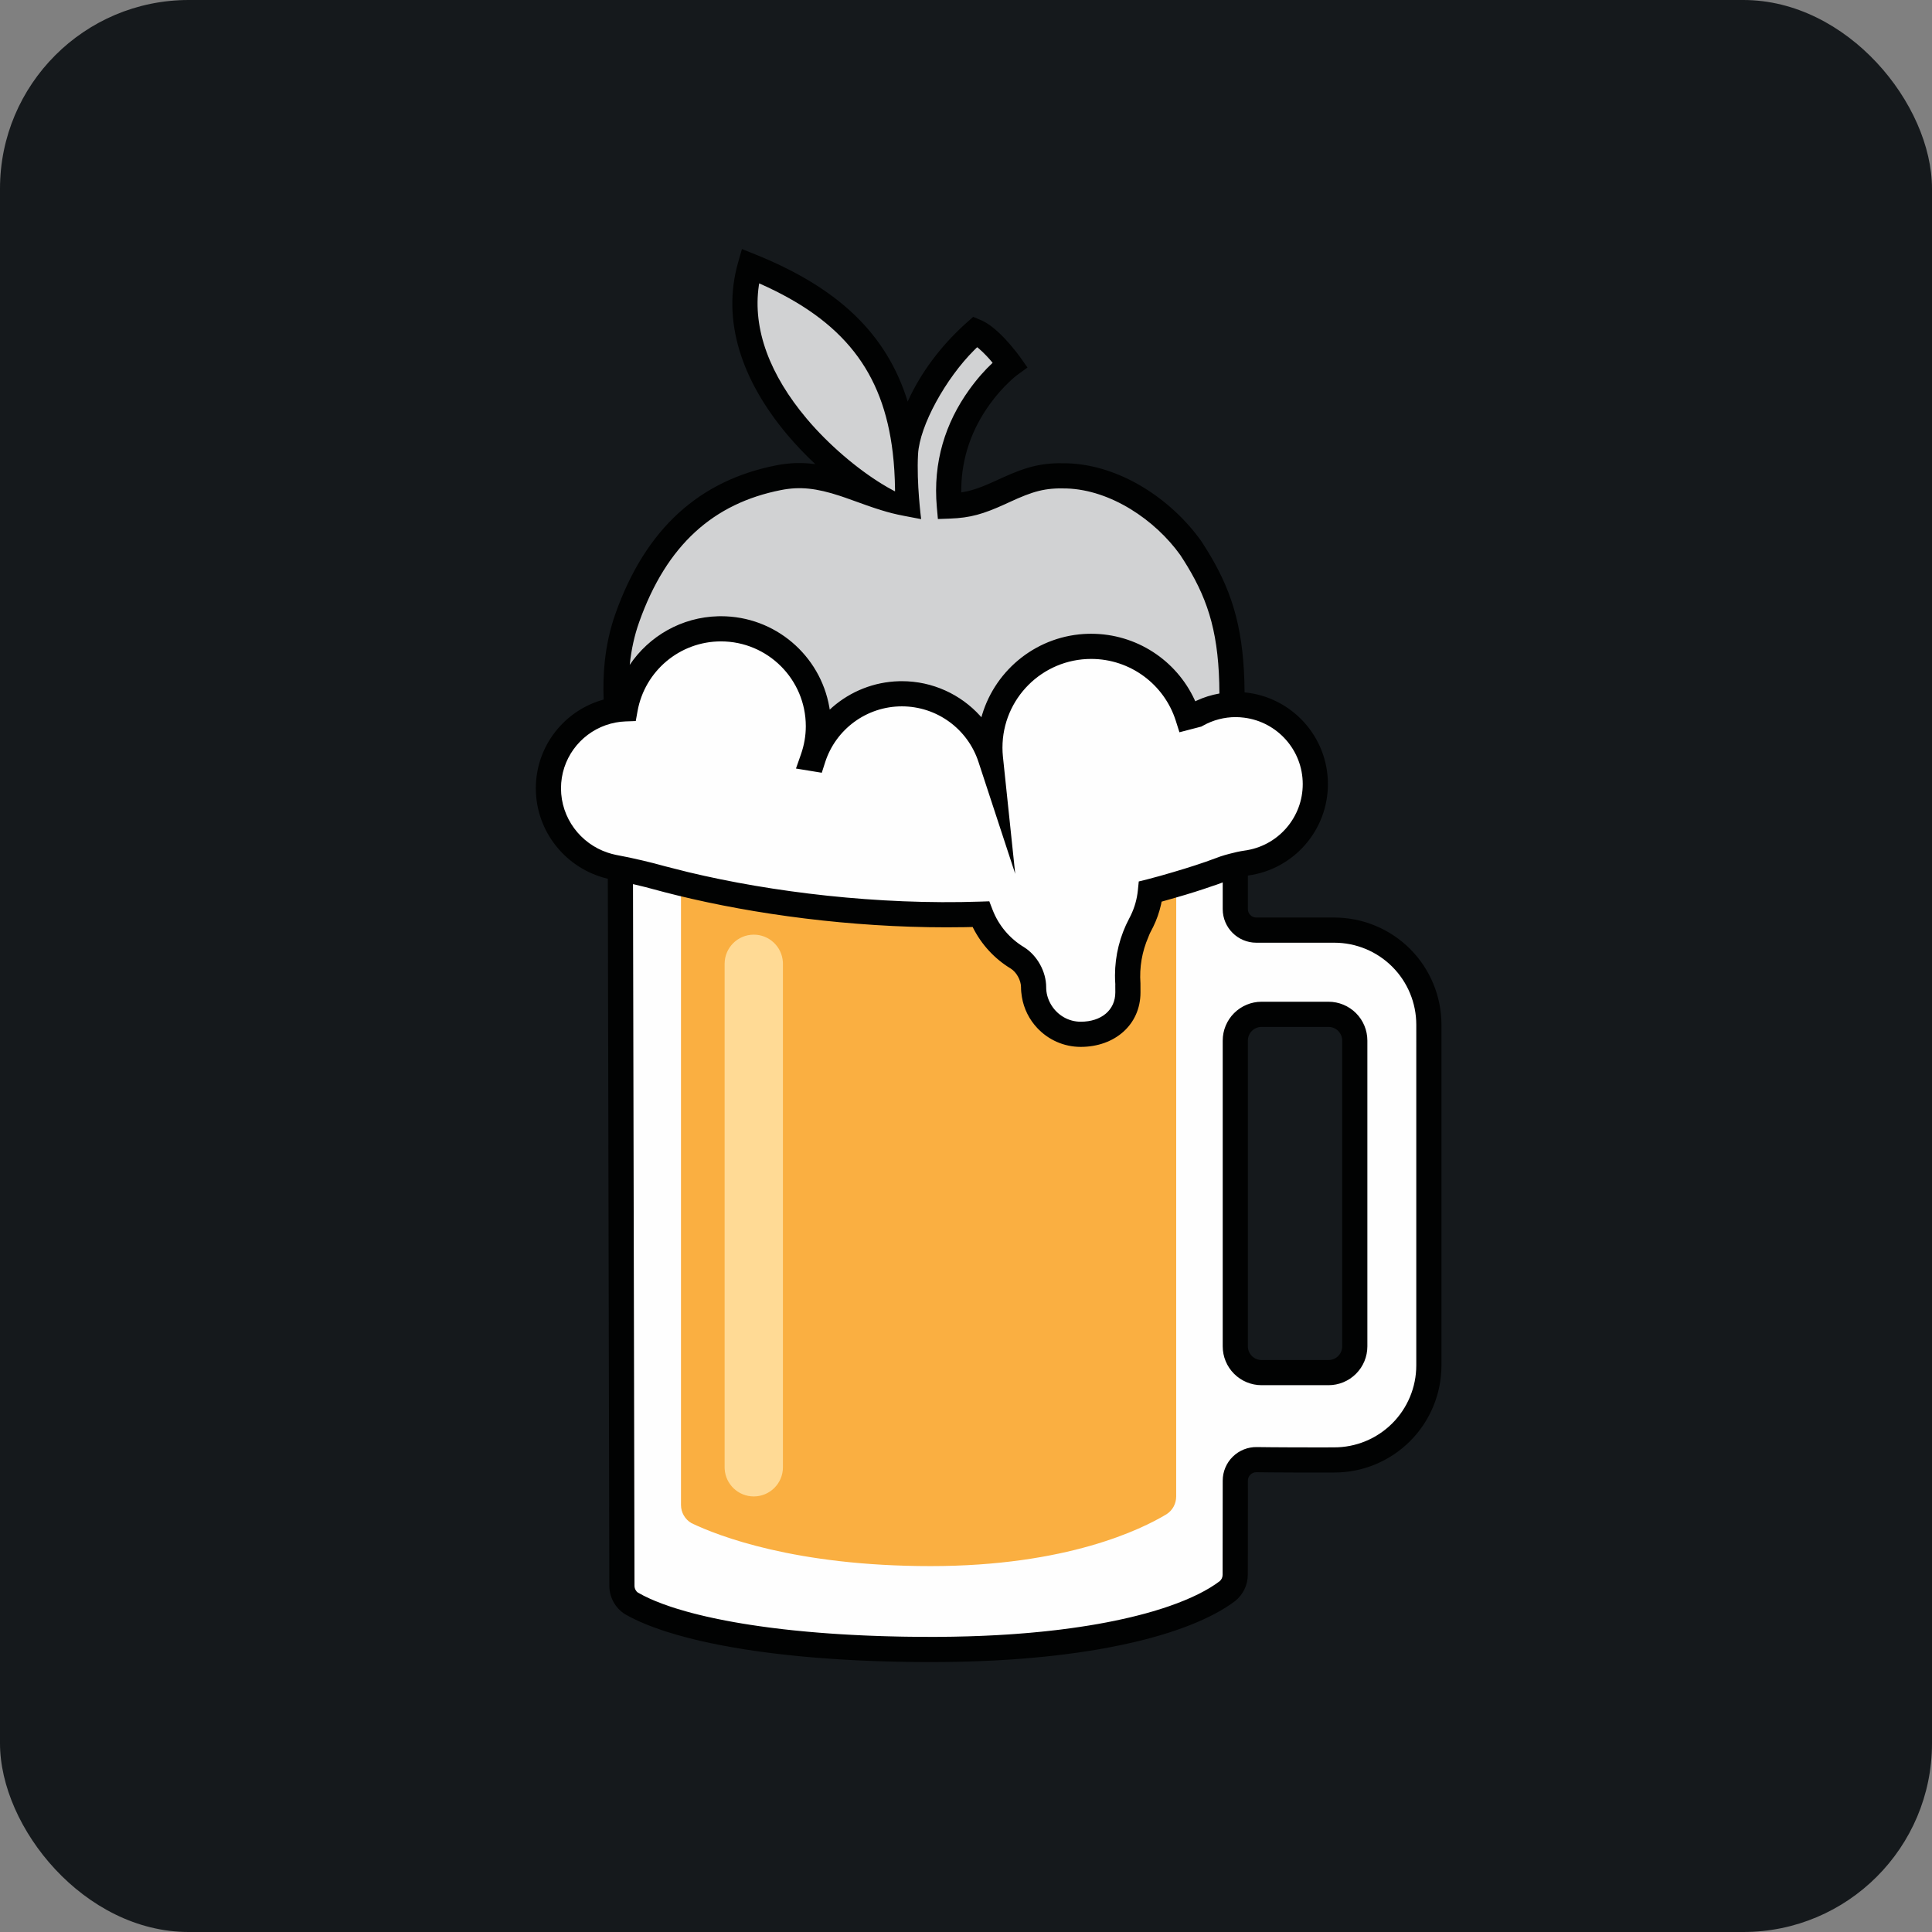 <svg width="48" height="48" viewBox="0 0 256 256" 
        fill="none" xmlns="http://www.w3.org/2000/svg" xmlns:xlink="http://www.w3.org/1999/xlink" version="1.1">
        <rect x="0" y="0" width="256" height="256" fill="#808080" stroke="none"/>
        <defs>
            
        </defs>
        
            <g transform="translate(0, 0)">
                <svg width="256" height="256" viewBox="0 0 256 256" fill="none" xmlns="http://www.w3.org/2000/svg" id="homebrew">
<style>
#homebrew {
    rect {fill: #15191C}

    @media (prefers-color-scheme: light) {
        rect {fill: #F4F2ED}
    }
}
</style>
<rect width="256" height="256" rx="25" fill="#15191C"/>
<path d="M163.184 95.313C163.699 81.886 160.307 76.465 157.762 72.59C155.179 68.975 148.983 63.294 141.369 63.056C134.169 62.831 132.437 66.81 125.795 67.051C124.706 54.954 133.835 48.317 133.835 48.317C133.835 48.317 131.338 44.789 129.273 43.928C126.897 46.04 121.199 52.106 119.981 60.249C118.698 48.255 112.701 40.583 99.406 35.237C95.63 48.446 108.098 60.787 116.197 65.661C111.904 64.219 108.178 62.312 103.174 63.297C94.427 65.019 87.217 70.307 83.108 81.911C78.999 93.515 84.559 107.053 85.767 110.919C86.976 114.789 95.921 131.226 102.932 133.643C109.941 136.063 109.944 134.973 113.691 133.524C117.438 132.074 123.118 129.413 131.461 132.437C139.798 135.458 140.885 136.182 146.082 132.798C151.283 129.415 158.049 118.9 159.619 115.877C161.191 112.856 162.037 111.284 162.523 109.713C163.127 105.114 162.72 107.348 163.184 95.313Z" fill="#D1D2D3"/>
<path d="M163.684 113.896V120.462C163.684 121.999 164.931 123.246 166.468 123.246H176.8C180.123 123.246 183.311 124.567 185.661 126.917C188.012 129.268 189.333 132.455 189.333 135.779L189.332 166.061C189.332 166.398 189.332 166.734 189.332 167.069L189.332 173.889C189.332 174.201 189.332 174.511 189.331 174.819L189.331 178.403C189.331 178.691 189.331 178.977 189.331 179.259L189.331 180.92C189.331 184.251 188.006 187.446 185.645 189.797C183.285 192.148 180.085 193.463 176.754 193.452C173.262 193.46 169.59 193.454 166.527 193.411C165.778 193.396 165.055 193.682 164.52 194.207C163.986 194.731 163.684 195.448 163.684 196.195L163.684 199.51C163.683 199.644 163.683 199.779 163.683 199.914L163.683 201.562C163.683 201.701 163.683 201.839 163.683 201.977L163.682 202.804C163.681 205.135 163.677 207.343 163.671 208.675C163.671 209.5 163.304 210.282 162.67 210.808C159.478 213.219 148.326 218.563 123.384 218.563C98.956 218.563 87.324 214.573 83.694 212.471C82.893 211.961 82.408 211.076 82.406 210.129C82.395 204.714 82.354 185.433 82.311 165.537L82.305 162.821C82.256 139.727 82.206 116.615 82.201 114.118L82.2 113.896H163.684ZM176.035 134.403H167.164C166.303 134.403 165.474 134.724 164.838 135.297L164.704 135.423C164.095 136.034 163.734 136.844 163.689 137.702L163.684 137.886V178.398C163.684 179.259 164.004 180.088 164.577 180.726L164.704 180.859C165.312 181.469 166.125 181.828 166.98 181.873L167.164 181.878H176.035C176.896 181.878 177.725 181.559 178.363 180.986L178.496 180.859C179.105 180.25 179.465 179.437 179.51 178.582L179.515 178.398V137.886C179.515 137.023 179.195 136.196 178.623 135.557L178.496 135.423C177.887 134.815 177.074 134.454 176.219 134.408L176.035 134.403Z" fill="#FEFEFE"/>
<path d="M90.234 113.088V199.414C90.234 200.411 90.765 201.331 91.629 201.828C95.151 203.508 105.374 207.517 123.297 207.517C141.338 207.517 151.256 202.645 154.579 200.638C155.372 200.128 155.849 199.248 155.849 198.305C155.857 186.858 155.857 113.088 155.857 113.088H90.234Z" fill="#FAAF41"/>
<path d="M99.88 123.847C101.936 123.847 103.618 125.455 103.736 127.483L103.742 127.71V194.422C103.742 196.555 102.013 198.285 99.88 198.285C97.822 198.285 96.141 196.677 96.023 194.65L96.017 194.422V127.71C96.017 125.577 97.747 123.847 99.88 123.847Z" fill="#FFDA95"/>
<path d="M136.957 130.803C136.957 129.411 136.137 127.748 134.791 126.913C132.6 125.588 130.89 123.555 129.959 121.134C112.14 121.733 95.877 118.605 87.683 116.396C85.581 115.799 83.45 115.304 81.298 114.913C76.395 113.939 72.668 109.633 72.668 104.456C72.668 98.757 77.19 94.126 82.838 93.923C83.927 87.896 89.189 83.321 95.53 83.321C102.661 83.321 108.443 89.102 108.443 96.233C108.443 97.733 108.172 99.169 107.702 100.51L107.739 100.517C109.332 95.536 113.994 91.927 119.504 91.927C124.977 91.927 129.615 95.494 131.234 100.428C131.187 99.983 131.163 99.53 131.163 99.072C131.163 91.655 137.175 85.644 144.59 85.644C150.594 85.644 155.674 89.585 157.394 95.017L158.563 94.712C160.095 93.849 161.855 93.35 163.738 93.35C169.565 93.35 174.289 98.075 174.286 103.901C174.286 109.238 170.325 113.648 165.182 114.353C164.016 114.517 162.874 114.814 161.775 115.238C158.717 116.389 155.592 117.344 152.435 118.133C152.277 119.689 151.813 121.155 151.105 122.471C149.824 124.875 149.25 127.592 149.448 130.308C149.447 130.472 149.453 131.334 149.453 131.5C149.453 134.95 146.656 137.049 143.202 137.049C139.754 137.049 136.957 134.255 136.957 130.803Z" fill="#FEFEFE"/>
<path d="M134.448 115.564L134.522 115.789L134.498 115.564H134.448Z" fill="#010202"/>
<path d="M98.311 33L100.028 33.689C111.063 38.127 117.487 44.222 120.273 53.208C122.035 49.303 124.711 45.83 127.82 42.992L128.948 41.986L129.916 42.388C130.333 42.564 130.749 42.803 131.17 43.103C131.825 43.568 132.488 44.172 133.159 44.885C133.669 45.425 134.156 45.999 134.606 46.572L134.854 46.891L135.131 47.263L136.147 48.698L134.815 49.667L134.633 49.807L134.383 50.013L134.074 50.285L133.712 50.62C132.832 51.454 131.949 52.451 131.124 53.6C128.817 56.815 127.431 60.532 127.373 64.75L127.372 65.242L127.733 65.183C128.975 64.956 130.143 64.521 131.852 63.743L132.829 63.295C136.131 61.8 138.109 61.286 141.421 61.389C148.455 61.609 155.223 66.168 159.156 71.676C159.244 71.81 159.333 71.944 159.418 72.079L159.924 72.881L160.407 73.678C163.412 78.783 164.859 83.738 164.912 91.743C171.109 92.333 175.957 97.551 175.955 103.901C175.955 110.027 171.422 115.182 165.415 116.004C165.393 116.007 165.373 116.012 165.351 116.016V120.462C165.351 121.078 165.852 121.579 166.469 121.579H176.801C180.567 121.579 184.178 123.075 186.842 125.738C189.505 128.402 191 132.014 191 135.779L190.999 180.92C190.999 184.695 189.496 188.314 186.822 190.978C184.147 193.642 180.524 195.132 176.759 195.118C176.228 195.12 175.706 195.121 175.194 195.122L172.156 195.121L168.464 195.101L166.492 195.078C166.192 195.072 165.902 195.187 165.687 195.398C165.472 195.608 165.351 195.895 165.351 196.195L165.347 205.325L165.338 208.675C165.338 209.996 164.75 211.247 163.674 212.138C162.156 213.284 160.141 214.37 157.642 215.352L156.791 215.674C155.488 216.154 154.064 216.607 152.522 217.025L151.476 217.3L150.396 217.564C149.298 217.824 148.147 218.068 146.945 218.295L145.726 218.517L144.473 218.726C143.412 218.895 142.318 219.053 141.189 219.196L139.815 219.362L138.409 219.514L136.969 219.652L135.495 219.778L133.988 219.888L132.446 219.983C132.187 219.998 131.926 220.012 131.664 220.026L130.074 220.098L128.451 220.156C127.903 220.171 127.352 220.186 126.794 220.197L125.105 220.221C124.537 220.228 123.963 220.23 123.384 220.23H122.503C121.919 220.226 121.339 220.221 120.765 220.215L119.059 220.187L117.386 220.147C116.833 220.132 116.287 220.114 115.745 220.095L114.139 220.028C113.873 220.016 113.61 220.004 113.347 219.991L111.789 219.905L110.265 219.81L108.775 219.701C108.528 219.684 108.285 219.664 108.041 219.644L106.601 219.519C106.365 219.497 106.129 219.476 105.895 219.452L104.506 219.311L103.152 219.16C102.929 219.133 102.708 219.107 102.488 219.08L101.186 218.912L99.919 218.736L98.688 218.549C98.082 218.453 97.488 218.355 96.907 218.252L95.766 218.043C95.578 218.008 95.392 217.972 95.208 217.935L94.119 217.714L93.067 217.484L92.052 217.245L91.073 217C90.114 216.751 89.209 216.49 88.362 216.221L87.532 215.948C87.126 215.81 86.736 215.669 86.359 215.525L85.624 215.238C84.552 214.801 83.609 214.346 82.798 213.877C81.519 213.061 80.743 211.649 80.739 210.131L80.539 116.442C75.013 115.136 71 110.211 71 104.456C71 98.845 74.797 94.114 79.985 92.694C79.921 90.987 79.96 89.303 80.136 87.641C80.372 85.443 80.832 83.344 81.536 81.353C85.576 69.945 92.764 63.646 102.852 61.661C104.653 61.307 106.301 61.267 108.033 61.501C106.724 60.276 105.469 58.966 104.326 57.608C98.265 50.398 95.6 42.483 97.802 34.778L98.311 33ZM162.016 116.925L161.215 117.219C161.046 117.281 160.865 117.332 160.694 117.392C159.13 117.942 157.524 118.443 155.891 118.91C154.881 119.199 154.881 119.199 153.918 119.473L153.843 119.854C153.615 120.875 153.269 121.86 152.813 122.794L152.371 123.657C152.289 123.824 152.234 124.001 152.161 124.171C151.338 126.064 150.961 128.136 151.115 130.307L151.116 130.552L151.12 131.499C151.12 135.806 147.678 138.718 143.202 138.718C140.93 138.718 138.886 137.754 137.443 136.219C136.39 135.098 135.663 133.676 135.403 132.091C135.334 131.671 135.289 131.242 135.289 130.803C135.289 129.91 134.703 128.822 133.928 128.34C131.79 127.046 130.06 125.17 128.938 122.943L128.884 122.833L127.788 122.856C115.14 123.072 102.266 121.524 91.699 119.107C90.471 118.826 89.265 118.535 88.103 118.232L87.228 118C87.205 117.993 87.178 117.988 87.153 117.98C86.069 117.676 84.975 117.4 83.875 117.148L84.074 210.125C84.074 210.505 84.27 210.861 84.53 211.027C85.014 211.308 85.557 211.584 86.159 211.854L86.781 212.121C87.423 212.387 88.122 212.647 88.88 212.901L89.656 213.15C90.053 213.273 90.466 213.395 90.892 213.515L91.763 213.751L92.671 213.98L93.616 214.204L94.6 214.42C94.766 214.456 94.935 214.491 95.105 214.526L96.143 214.732C96.494 214.8 96.852 214.867 97.217 214.933L98.327 215.123C98.703 215.186 99.086 215.247 99.474 215.306L100.656 215.48L101.874 215.647C102.08 215.673 102.286 215.701 102.496 215.726L103.767 215.88L105.072 216.023L106.412 216.154C106.639 216.177 106.867 216.197 107.095 216.218L108.488 216.337L109.914 216.445L111.374 216.542L112.868 216.627L114.396 216.702C114.652 216.713 114.912 216.723 115.171 216.735L116.749 216.792C117.014 216.801 117.281 216.809 117.55 216.816L119.177 216.855C119.45 216.86 119.724 216.865 120.001 216.87L121.677 216.889C122.24 216.893 122.809 216.895 123.384 216.895L124.22 216.894C125.608 216.886 126.962 216.864 128.282 216.824L129.848 216.77C130.106 216.761 130.363 216.75 130.619 216.737L132.135 216.662L133.619 216.572C133.864 216.555 134.108 216.539 134.349 216.522L135.784 216.41C136.018 216.391 136.254 216.371 136.487 216.351L137.87 216.221C138.097 216.197 138.324 216.174 138.55 216.151L139.881 216.003C140.1 215.976 140.318 215.95 140.535 215.924L141.816 215.757L143.063 215.578L144.276 215.39C144.674 215.325 145.068 215.257 145.454 215.191L146.598 214.98C146.973 214.907 147.344 214.835 147.707 214.76L148.783 214.529L149.822 214.291C150.503 214.129 151.16 213.96 151.795 213.788L152.729 213.524C152.882 213.479 153.032 213.432 153.183 213.387L154.064 213.113L154.909 212.83C157.806 211.828 160.046 210.703 161.605 209.523C161.857 209.314 162.003 209.003 162.003 208.667L162.016 196.195C162.016 194.998 162.498 193.851 163.353 193.015C164.208 192.177 165.363 191.72 166.55 191.745L168.503 191.766L171.398 191.783L175.199 191.787L176.76 191.783C179.648 191.794 182.421 190.654 184.468 188.616C186.513 186.577 187.664 183.809 187.664 180.92L187.665 135.779C187.665 132.898 186.521 130.134 184.483 128.096C182.445 126.059 179.682 124.914 176.801 124.914H166.469C164.01 124.914 162.016 122.92 162.016 120.462V116.925ZM176.035 132.736C177.4 132.736 178.709 133.279 179.676 134.245C180.642 135.21 181.183 136.52 181.183 137.886V178.398C181.183 179.763 180.642 181.072 179.674 182.038C178.709 183.003 177.4 183.545 176.035 183.545H167.165C165.801 183.545 164.491 183.004 163.523 182.037C162.558 181.072 162.016 179.763 162.016 178.398V137.886C162.016 136.52 162.558 135.21 163.525 134.244C164.491 133.279 165.801 132.736 167.165 132.736H176.035ZM176.035 136.073H167.165C166.684 136.073 166.223 136.263 165.883 136.601C165.544 136.942 165.351 137.405 165.351 137.886V178.398C165.351 178.879 165.544 179.34 165.882 179.679C166.223 180.019 166.684 180.211 167.165 180.211H176.035C176.516 180.211 176.977 180.019 177.316 179.68C177.657 179.34 177.848 178.879 177.848 178.398V137.886C177.848 137.405 177.657 136.942 177.317 136.603C176.977 136.263 176.516 136.073 176.035 136.073ZM95.53 84.988C90.076 84.988 85.44 88.907 84.479 94.221L84.241 95.542L83.545 95.568L82.898 95.591C81.97 95.623 81.08 95.802 80.245 96.098C76.796 97.321 74.335 100.606 74.335 104.456C74.335 108.381 76.908 111.786 80.531 112.983C80.878 113.097 81.232 113.199 81.598 113.272C82.799 113.491 83.993 113.748 85.178 114.029C86.166 114.262 87.147 114.511 88.118 114.785C88.536 114.898 88.982 115.002 89.412 115.113C90.006 115.263 90.588 115.417 91.198 115.564C102.314 118.229 116.348 119.924 129.902 119.468L131.088 119.428L131.514 120.535C132.308 122.602 133.772 124.347 135.671 125.496C137.458 126.605 138.624 128.774 138.624 130.803L138.63 131.047C138.672 131.86 138.942 132.609 139.356 133.257C140.17 134.529 141.58 135.383 143.202 135.383C145.948 135.383 147.785 133.829 147.785 131.499L147.78 130.543L147.785 130.43C147.755 130.033 147.742 129.637 147.742 129.242C147.746 126.613 148.392 124.016 149.636 121.68L149.833 121.294C150.337 120.253 150.657 119.131 150.774 117.965L150.892 116.798L152.03 116.515C153.192 116.224 154.317 115.893 155.442 115.564C156.43 115.274 157.406 114.975 158.371 114.661C159.323 114.352 160.259 114.027 161.176 113.681L161.7 113.488C162.095 113.352 162.497 113.244 162.899 113.136C163.575 112.954 164.258 112.799 164.955 112.7L165.25 112.655C165.286 112.649 165.318 112.64 165.351 112.634C169.52 111.869 172.62 108.217 172.62 103.9C172.621 99.377 169.235 95.649 164.861 95.097C164.492 95.05 164.119 95.019 163.738 95.019C162.98 95.019 162.235 95.117 161.516 95.303C160.773 95.496 160.057 95.785 159.383 96.165L159.193 96.271L156.281 97.029L155.803 95.52C154.269 90.673 149.755 87.311 144.59 87.311C138.096 87.311 132.831 92.576 132.831 99.072C132.831 99.471 132.852 99.865 132.892 100.254L134.498 115.564H134.448L129.649 100.947C128.222 96.596 124.151 93.595 119.504 93.595C114.823 93.595 110.732 96.635 109.329 101.025L108.89 102.394L105.47 101.834L106.128 99.958C106.554 98.744 106.774 97.494 106.774 96.232C106.774 90.022 101.74 84.988 95.53 84.988ZM129.482 46.005L129.074 46.405C125.348 50.125 121.857 56.353 121.646 60.19C121.433 64.026 122.058 68.788 122.058 68.788L119.706 68.338C118.69 68.144 117.777 67.915 116.72 67.586L115.991 67.353C115.864 67.312 115.737 67.268 115.605 67.224L115.468 67.177L114.78 66.938L112.033 65.956L111.279 65.7C108.212 64.698 106.037 64.434 103.496 64.934C94.574 66.69 88.33 72.161 84.681 82.466C84.065 84.203 83.662 86.048 83.452 87.996C83.449 88.028 83.449 88.062 83.445 88.096C86.012 84.284 90.313 81.782 95.153 81.658L95.53 81.653C102.715 81.653 108.686 86.85 109.889 93.691L109.944 94.028L110.304 93.702C112.699 91.62 115.789 90.353 119.128 90.265L119.504 90.26C123.569 90.26 127.299 92.01 129.888 94.869L130.04 95.04L130.135 94.712C131.971 88.616 137.558 84.144 144.212 83.98L144.59 83.977C150.57 83.977 155.87 87.484 158.296 92.741L158.379 92.927L158.539 92.848C159.503 92.393 160.527 92.08 161.578 91.891C161.547 84.258 160.204 79.791 157.342 75.046L156.885 74.306L156.405 73.559C153.06 68.877 147.163 64.906 141.317 64.723C138.467 64.634 136.908 65.079 133.726 66.552L133.196 66.796C130.281 68.119 128.584 68.618 125.855 68.717L124.276 68.774L124.135 67.2C123.596 61.226 125.284 56.016 128.416 51.655C129.476 50.177 130.54 48.999 131.472 48.127L131.528 48.073L131.163 47.644L130.733 47.172C130.377 46.795 130.032 46.463 129.708 46.188L129.482 46.005ZM100.595 37.547L100.552 37.819C99.696 43.657 102.052 49.721 106.88 55.462C109.826 58.968 113.616 62.136 116.857 64.125C117.361 64.434 117.853 64.72 118.326 64.969L118.598 65.111L118.596 64.848C118.575 63.136 118.475 61.514 118.293 59.974C117.021 49.22 111.72 42.505 100.769 37.624L100.595 37.547Z" fill="#010202"/>
</svg>
            </g>
    </svg>